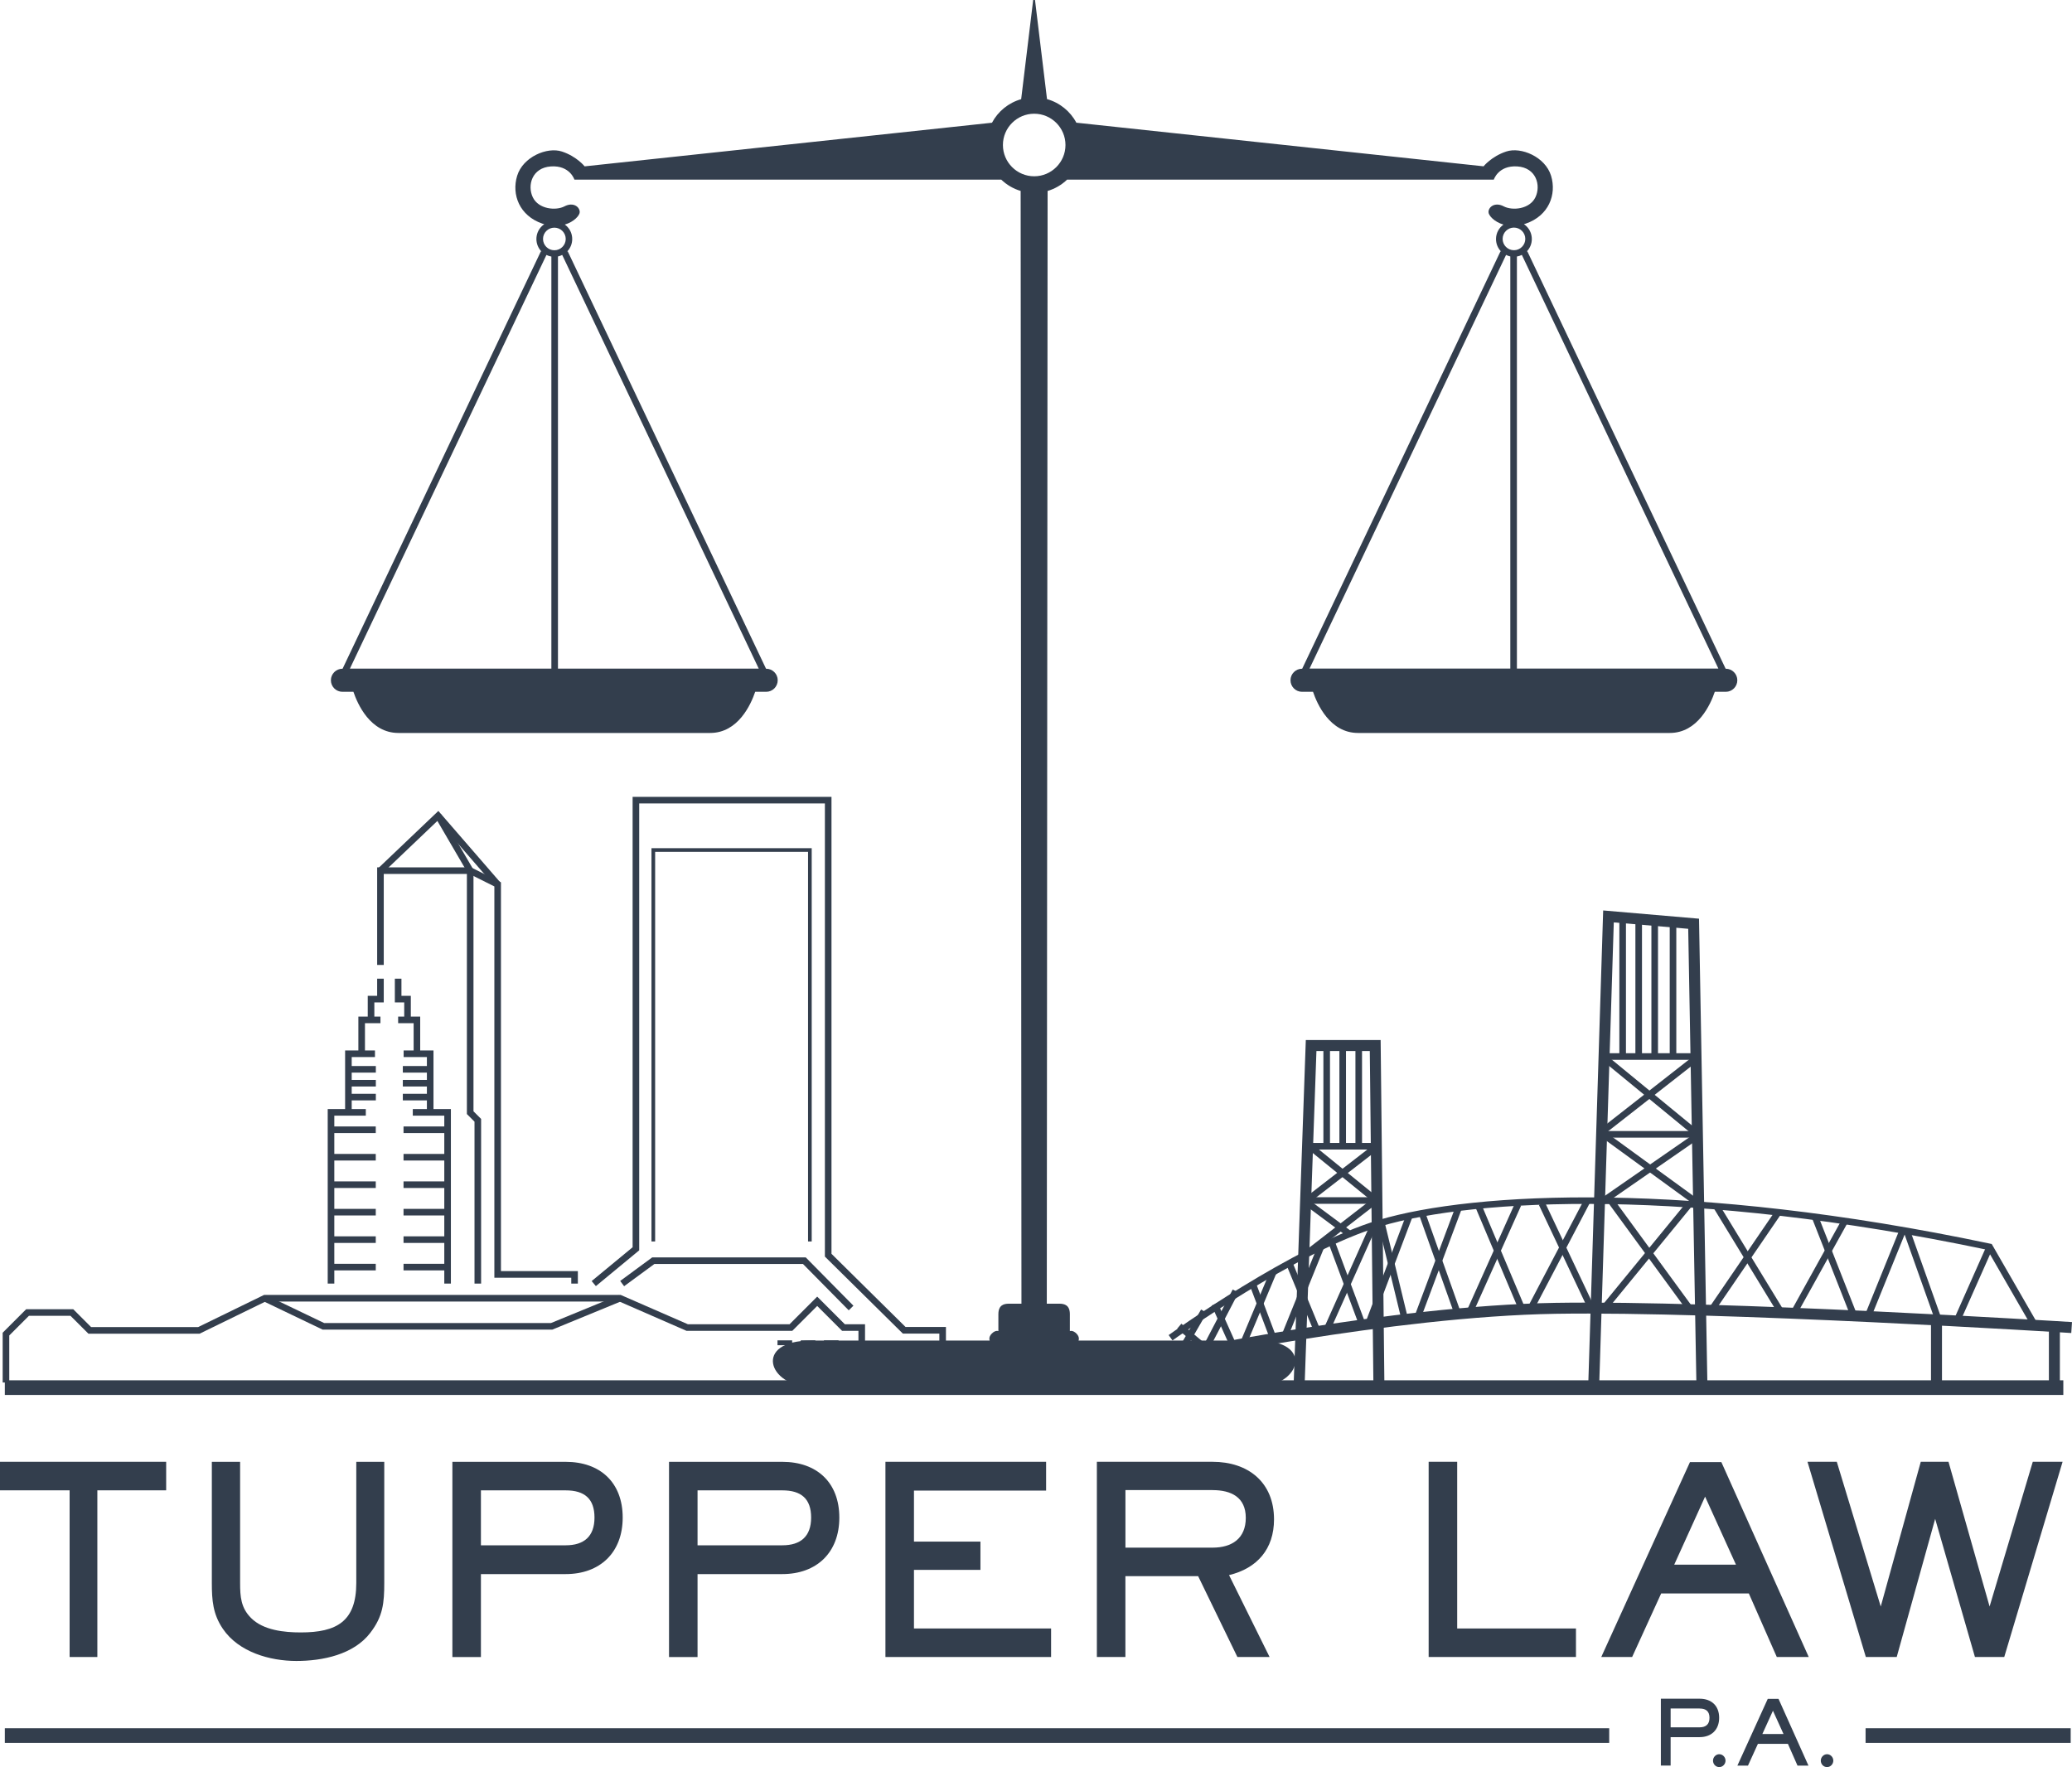 <?xml version="1.0" encoding="UTF-8"?> <svg xmlns="http://www.w3.org/2000/svg" id="Layer_2" data-name="Layer 2" viewBox="0 0 565.74 482.49"><defs><style> .cls-1 { fill: #333e4d; } .cls-2 { fill: none; stroke: #333e4d; stroke-miterlimit: 10; stroke-width: 4px; } </style></defs><g id="Layer_1-2" data-name="Layer 1"><g><g><path class="cls-1" d="m26.58,406.92v45.51h-7.57v-45.51H0v-7.79h45.37v7.79h-18.79Z"></path><path class="cls-1" d="m101.14,445.79c-4.57,6-13.07,7.72-20.22,7.72s-15.72-2.36-20.08-8.79c-2.71-4-3-7.79-3-12.5v-33.08h7.72v33.08c0,3.71.21,6.79,3,9.57,3.36,3.36,9.07,3.93,13.57,3.93,9.79,0,15.15-3,15.15-13.5v-33.08h7.64v33.08c0,5.43-.36,9.14-3.79,13.57Z"></path><path class="cls-1" d="m154.46,429.79h-23.15v22.65h-7.79v-53.3h30.93c9.43,0,15.57,5.64,15.57,15.22s-6.22,15.43-15.57,15.43Zm0-22.86h-23.15v15h23.15c5,0,7.86-2.43,7.86-7.57s-2.71-7.43-7.86-7.43Z"></path><path class="cls-1" d="m213.61,429.79h-23.15v22.65h-7.79v-53.3h30.93c9.43,0,15.57,5.64,15.57,15.22s-6.22,15.43-15.57,15.43Zm0-22.86h-23.15v15h23.15c5,0,7.86-2.43,7.86-7.57s-2.71-7.43-7.86-7.43Z"></path><path class="cls-1" d="m241.76,452.43v-53.3h43.87v7.86h-36.08v13.93h18.15v7.72h-18.15v16h37.44v7.79h-45.22Z"></path><path class="cls-1" d="m335.58,430.07l11.07,22.36h-8.79l-10.72-22.08h-19.86v22.08h-7.79v-53.3h31.58c9.72,0,16.79,5.57,16.79,15.72,0,8.07-4.57,13.36-12.29,15.22Zm-4.5-23.22h-23.79v15.72h23.79c5.29,0,9.07-2.5,9.07-8.14s-4-7.57-9.07-7.57Z"></path><path class="cls-1" d="m390.08,452.43v-53.3h7.79v45.51h32.43v7.79h-40.22Z"></path><path class="cls-1" d="m485.14,452.43l-7.64-17.36h-23.93l-7.93,17.36h-8.43l24.22-53.22h8.57l23.86,53.22h-8.72Zm-19.58-43.79l-8.43,18.58h16.86l-8.43-18.58Z"></path><path class="cls-1" d="m547.24,452.43h-8l-10.86-37.72-10.5,37.72h-8.43l-15.93-53.3h8l12,39.51,10.93-39.51h7.57l11.22,39.51,11.79-39.51h8.14l-15.93,53.3Z"></path></g><g><path class="cls-1" d="m464.07,474.32h-7.92v7.75h-2.67v-18.25h10.59c3.23,0,5.33,1.93,5.33,5.21s-2.13,5.28-5.33,5.28Zm0-7.83h-7.92v5.14h7.92c1.71,0,2.69-.83,2.69-2.59s-.93-2.54-2.69-2.54Z"></path><path class="cls-1" d="m469.43,482.49c-.98,0-1.71-.83-1.71-1.76s.76-1.76,1.71-1.76,1.71.83,1.71,1.76-.76,1.76-1.71,1.76Z"></path><path class="cls-1" d="m490.79,482.08l-2.62-5.94h-8.19l-2.71,5.94h-2.89l8.29-18.22h2.94l8.17,18.22h-2.98Zm-6.7-14.99l-2.89,6.36h5.77l-2.89-6.36Z"></path><path class="cls-1" d="m498.86,482.49c-.98,0-1.71-.83-1.71-1.76s.76-1.76,1.71-1.76,1.71.83,1.71,1.76-.76,1.76-1.71,1.76Z"></path></g><line class="cls-2" x1="1.32" y1="378.88" x2="563.37" y2="378.88"></line><line class="cls-2" x1="1.32" y1="473.88" x2="439.38" y2="473.88"></line><line class="cls-2" x1="509.38" y1="473.88" x2="565.38" y2="473.88"></line><polygon class="cls-1" points="236.19 377.47 234.39 377.47 234.39 363.37 229.92 363.37 223.13 356.58 216.33 363.37 187.44 363.37 169.11 355.37 72.5 355.37 54.5 364.15 24.14 364.15 19.25 359.27 7.9 359.27 2.53 364.64 2.53 377.47 .73 377.47 .73 363.89 7.15 357.47 20 357.47 24.88 362.35 54.09 362.35 72.09 353.57 169.48 353.57 187.81 361.57 215.59 361.57 223.13 354.03 230.67 361.57 236.19 361.57 236.19 377.47"></polygon><polygon class="cls-1" points="91.28 350.47 89.48 350.47 89.48 302.82 99.88 302.82 99.88 304.62 91.28 304.62 91.28 350.47"></polygon><polygon class="cls-1" points="96.03 303.8 94.23 303.8 94.23 286.82 102.38 286.82 102.38 288.62 96.03 288.62 96.03 303.8"></polygon><polygon class="cls-1" points="99.65 287.72 97.85 287.72 97.85 277.57 103.88 277.57 103.88 279.37 99.65 279.37 99.65 287.72"></polygon><polygon class="cls-1" points="102.21 278.47 100.41 278.47 100.41 271.9 102.98 271.9 102.98 267.22 104.78 267.22 104.78 273.7 102.21 273.7 102.21 278.47"></polygon><polygon class="cls-1" points="123.11 350.47 121.31 350.47 121.31 304.62 112.71 304.62 112.71 302.82 123.11 302.82 123.11 350.47"></polygon><polygon class="cls-1" points="118.36 303.8 116.56 303.8 116.56 288.62 110.21 288.62 110.21 286.82 118.36 286.82 118.36 303.8"></polygon><polygon class="cls-1" points="114.73 287.72 112.94 287.72 112.94 279.37 108.71 279.37 108.71 277.57 114.73 277.57 114.73 287.72"></polygon><polygon class="cls-1" points="112.17 278.47 110.37 278.47 110.37 273.7 107.81 273.7 107.81 267.22 109.61 267.22 109.61 271.9 112.17 271.9 112.17 278.47"></polygon><polygon class="cls-1" points="157.78 350.47 155.98 350.47 155.98 348.87 134.98 348.87 134.98 242.03 128.16 238.62 104.78 238.62 104.78 263.47 102.98 263.47 102.98 236.82 128.59 236.82 136.78 240.91 136.78 347.07 157.78 347.07 157.78 350.47"></polygon><polygon class="cls-1" points="135.2 242.06 119.56 224.02 104.5 238.37 103.26 237.07 119.69 221.42 136.56 240.88 135.2 242.06"></polygon><polygon class="cls-1" points="131.36 350.47 129.56 350.47 129.56 306.26 127.48 304.18 127.48 237.96 118.85 223.17 120.4 222.27 129.28 237.48 129.28 303.43 131.36 305.51 131.36 350.47"></polygon><polygon class="cls-1" points="258.28 377.47 256.48 377.47 256.48 364.12 246.51 364.12 225.23 343.1 225.23 219.37 174.53 219.37 174.53 341.39 162.7 351.16 161.55 349.78 172.73 340.55 172.73 217.57 227.03 217.57 227.03 342.34 247.25 362.32 258.28 362.32 258.28 377.47"></polygon><polygon class="cls-1" points="231.74 357.77 219.25 345.12 178.67 345.12 170.41 351.19 169.34 349.75 178.08 343.32 220 343.32 233.02 356.51 231.74 357.77"></polygon><path class="cls-1" d="m319.93,372.19l-.63-2.93c.6-.13,60.29-12.79,105.41-13.53,45.04-.74,139.37,5.14,141.03,5.25l-.2,2.99c-1.65-.11-95.85-5.98-140.78-5.25-44.83.74-104.24,13.34-104.84,13.47Z"></path><path class="cls-1" d="m320.14,365.99l-1.05-1.46c.34-.24,34.02-24.46,57.4-31.43,26.06-7.76,85.42-10.72,166.94,6.48l.39.08,12.93,22.44-1.56.9-12.53-21.74c-81-17.04-139.85-14.13-165.66-6.44-23.09,6.88-56.52,30.92-56.85,31.16Z"></path><polygon class="cls-1" points="356.24 377.52 353.24 377.42 356.54 283.97 376.97 283.97 377.99 377.45 374.99 377.49 374.01 286.97 359.44 286.97 356.24 377.52"></polygon><polygon class="cls-1" points="436.67 377.52 433.68 377.42 437.73 248.59 463.9 250.84 466.18 377.44 463.18 377.5 460.95 253.6 440.63 251.85 436.67 377.52"></polygon><polygon class="cls-1" points="221.63 338.97 220.63 338.97 220.63 232.59 178.88 232.59 178.88 338.97 177.88 338.97 177.88 231.59 221.63 231.59 221.63 338.97"></polygon><rect class="cls-1" x="361.34" y="285.47" width="1.8" height="27.5"></rect><rect class="cls-1" x="365.71" y="285.47" width="1.8" height="27.5"></rect><rect class="cls-1" x="370.09" y="285.47" width="1.8" height="27.5"></rect><rect class="cls-1" x="442.15" y="250.22" width="1.8" height="38.25"></rect><rect class="cls-1" x="446.53" y="251.22" width="1.8" height="37.25"></rect><rect class="cls-1" x="450.9" y="251.22" width="1.8" height="37.25"></rect><rect class="cls-1" x="455.9" y="252.22" width="1.8" height="36.25"></rect><rect class="cls-1" x="357.03" y="312.07" width="18.76" height="1.8"></rect><rect class="cls-1" x="437.98" y="287.57" width="25.09" height="1.8"></rect><rect class="cls-1" x="356.51" y="326.89" width="19.28" height="1.8"></rect><rect class="cls-1" x="437.32" y="308.82" width="26.13" height="1.8"></rect><rect class="cls-1" x="354.82" y="319.51" width="23.08" height="1.8" transform="translate(-119.46 291.18) rotate(-37.73)"></rect><rect class="cls-1" x="355.07" y="333.82" width="23.08" height="1.8" transform="translate(-128.17 294.33) rotate(-37.73)"></rect><rect class="cls-1" x="365.77" y="308.63" width="1.8" height="23.5" transform="translate(-113.23 402.76) rotate(-50.89)"></rect><rect class="cls-1" x="361.82" y="325.88" width="1.8" height="13.53" transform="translate(-120.57 425.63) rotate(-53.41)"></rect><rect class="cls-1" x="433.67" y="298.23" width="32.88" height="1.8" transform="translate(-88.72 340.88) rotate(-38.04)"></rect><rect class="cls-1" x="449.64" y="282.35" width="1.8" height="33.49" transform="translate(-66.54 457.45) rotate(-50.61)"></rect><rect class="cls-1" x="434.57" y="318.33" width="31.51" height="1.8" transform="translate(-101.64 313.2) rotate(-34.71)"></rect><rect class="cls-1" x="449.86" y="303.19" width="1.8" height="32" transform="translate(-72.55 495.89) rotate(-53.96)"></rect><rect class="cls-1" x="524.16" y="335.33" width="1.8" height="26.52" transform="translate(-86.42 195.98) rotate(-19.57)"></rect><rect class="cls-1" x="527.66" y="349.7" width="22.16" height="1.8" transform="translate(-.35 700.66) rotate(-66.05)"></rect><rect class="cls-1" x="501.59" y="347.07" width="26.05" height="1.8" transform="translate(-1.13 694.26) rotate(-67.94)"></rect><rect class="cls-1" x="500.08" y="330.93" width="1.8" height="29.99" transform="translate(-91.86 207.4) rotate(-21.47)"></rect><rect class="cls-1" x="481.94" y="345.31" width="29.38" height="1.8" transform="translate(-47.01 612.61) rotate(-60.99)"></rect><rect class="cls-1" x="476.69" y="326.44" width="1.8" height="35.06" transform="translate(-109.26 299.03) rotate(-31.38)"></rect><rect class="cls-1" x="459.83" y="343.66" width="32.81" height="1.8" transform="translate(-76.93 543.37) rotate(-55.65)"></rect><rect class="cls-1" x="449.74" y="324.74" width="1.8" height="35.9" transform="translate(-115.4 331.97) rotate(-36.17)"></rect><rect class="cls-1" x="431.26" y="342.08" width="36.71" height="1.8" transform="translate(-100.62 473.49) rotate(-50.68)"></rect><rect class="cls-1" x="426.84" y="327.1" width="1.8" height="31.6" transform="translate(-105.49 215.59) rotate(-25.29)"></rect><rect class="cls-1" x="409.07" y="341.52" width="33.35" height="1.8" transform="translate(-75.26 560.38) rotate(-62.32)"></rect><rect class="cls-1" x="408.59" y="327.56" width="1.8" height="30.83" transform="translate(-101.2 186.4) rotate(-22.9)"></rect><rect class="cls-1" x="391.22" y="342.96" width="33.04" height="1.8" transform="translate(-72.83 575.25) rotate(-65.85)"></rect><rect class="cls-1" x="392.27" y="330.44" width="1.8" height="29.34" transform="translate(-92.91 151.68) rotate(-19.58)"></rect><rect class="cls-1" x="376.55" y="343.92" width="32.16" height="1.8" transform="translate(-67.94 591.67) rotate(-69.48)"></rect><rect class="cls-1" x="379.32" y="332.69" width="1.8" height="27.74" transform="translate(-70.94 99.32) rotate(-13.63)"></rect><rect class="cls-1" x="364.04" y="345.4" width="30.63" height="1.8" transform="translate(-78.74 578.63) rotate(-69.28)"></rect><rect class="cls-1" x="366.9" y="338.4" width="1.8" height="23.98" transform="translate(-99.22 150.53) rotate(-20.44)"></rect><rect class="cls-1" x="353.02" y="348.04" width="31.14" height="1.8" transform="translate(-100.4 543.01) rotate(-65.91)"></rect><rect class="cls-1" x="354.63" y="343.74" width="1.8" height="19.47" transform="translate(-107.92 162.28) rotate(-22.42)"></rect><rect class="cls-1" x="342.43" y="351.82" width="26.44" height="1.8" transform="translate(-104.81 549.89) rotate(-67.94)"></rect><rect class="cls-1" x="343.99" y="350.08" width="1.8" height="15.9" transform="translate(-104.19 144.82) rotate(-20.67)"></rect><rect class="cls-1" x="332.97" y="356.2" width="21.24" height="1.8" transform="translate(-118.71 535.6) rotate(-67.22)"></rect><rect class="cls-1" x="333.08" y="355.61" width="1.8" height="11.36" transform="translate(-118.58 168.26) rotate(-24.15)"></rect><rect class="cls-1" x="324.76" y="359.22" width="17.24" height="1.8" transform="translate(-140.07 489.24) rotate(-62.46)"></rect><rect class="cls-1" x="324.2" y="360.7" width="1.8" height="8.14" transform="translate(-163.3 379.3) rotate(-50)"></rect><rect class="cls-1" x="318.62" y="362.98" width="13.49" height="1.8" transform="translate(-152.48 463.59) rotate(-59.99)"></rect><rect class="cls-1" x="212.29" y="365.97" width="4" height="1.33"></rect><rect class="cls-1" x="212.29" y="371.26" width="4" height="1.33"></rect><rect class="cls-1" x="218.63" y="365.97" width="4" height="1.33"></rect><rect class="cls-1" x="218.63" y="371.26" width="4" height="1.33"></rect><rect class="cls-1" x="224.96" y="365.97" width="4" height="1.33"></rect><rect class="cls-1" x="224.96" y="371.26" width="4" height="1.33"></rect><polygon class="cls-1" points="150.8 363.04 88.09 363.04 71.9 355.28 72.68 353.66 88.5 361.24 150.45 361.24 168.95 353.64 169.63 355.3 150.8 363.04"></polygon><rect class="cls-1" x="90.38" y="307.57" width="12.22" height="1.8"></rect><rect class="cls-1" x="90.38" y="315.07" width="12.22" height="1.8"></rect><rect class="cls-1" x="90.38" y="322.57" width="12.22" height="1.8"></rect><rect class="cls-1" x="95.2" y="291.07" width="7.42" height="1.8"></rect><rect class="cls-1" x="95.2" y="294.86" width="7.42" height="1.8"></rect><rect class="cls-1" x="95.2" y="298.65" width="7.42" height="1.8"></rect><rect class="cls-1" x="109.99" y="291.07" width="7.05" height="1.8"></rect><rect class="cls-1" x="109.99" y="294.86" width="7.05" height="1.8"></rect><rect class="cls-1" x="109.99" y="298.65" width="7.05" height="1.8"></rect><rect class="cls-1" x="90.38" y="330.07" width="12.22" height="1.8"></rect><rect class="cls-1" x="90.38" y="337.57" width="12.22" height="1.8"></rect><rect class="cls-1" x="90.38" y="345.07" width="12.22" height="1.8"></rect><rect class="cls-1" x="110.18" y="307.57" width="12.22" height="1.8"></rect><rect class="cls-1" x="110.18" y="315.07" width="12.22" height="1.8"></rect><rect class="cls-1" x="110.18" y="322.57" width="12.22" height="1.8"></rect><rect class="cls-1" x="110.18" y="330.07" width="12.22" height="1.8"></rect><rect class="cls-1" x="110.18" y="337.57" width="12.22" height="1.8"></rect><rect class="cls-1" x="110.18" y="345.07" width="12.22" height="1.8"></rect><rect class="cls-1" x="527.24" y="360.72" width="3" height="16.75"></rect><rect class="cls-1" x="559.43" y="362.85" width="3" height="14.62"></rect><path class="cls-1" d="m282.1,0l-3.28,27.08c-3.45.97-6.32,3.33-7.97,6.43l-111.22,11.91s-2.14-2.7-6.18-4.04c-4.05-1.35-10.68,1.46-12.25,6.63-1.57,5.17.67,10.9,6.86,13.04.19.06.37.11.55.16-.26.17-.5.37-.72.6-.92.92-1.43,2.15-1.43,3.46s.54,2.55,1.41,3.43l-.18-.09-54.15,113.98h-.04c-1.74,0-3.15,1.41-3.15,3.15s1.41,3.15,3.15,3.15h3c1.14,3.36,4.61,11.24,12.29,11.24h85.12c7.67,0,11.15-7.88,12.29-11.24h3c1.74,0,3.15-1.41,3.15-3.15s-1.41-3.15-3.15-3.15h-.04l-54.15-113.98-.18.09c.87-.88,1.41-2.09,1.41-3.43s-.51-2.53-1.43-3.46c-.18-.19-.39-.34-.6-.49,2.57-.76,4.08-2.52,4.08-3.41,0-1.46-1.8-2.81-4.16-1.57-2.36,1.24-7.08.79-8.65-2.47-1.57-3.26-.22-8.09,4.95-8.43,5.17-.34,6.41,3.6,6.41,3.6h116.54c1.48,1.42,3.28,2.49,5.3,3.09l.22,303.83h-3.43c-1.4,0-2.87.39-2.87,2.87v4.61s-.79-.34-1.8.68c-1.01,1.01-.56,1.91-.56,1.91h-48.78c-15.96,0-11.69,12.59,0,12.59h121.8c11.69,0,15.96-12.59,0-12.59h-48.78s.45-.9-.56-1.91c-1.01-1.01-1.8-.68-1.8-.68v-4.61c0-2.47-1.46-2.87-2.87-2.87h-3.43l.22-303.82c2.02-.6,3.84-1.67,5.33-3.1h116.5s1.24-3.93,6.41-3.6,6.52,5.17,4.95,8.43c-1.57,3.26-6.29,3.71-8.65,2.47-2.36-1.24-4.16.11-4.16,1.57,0,.89,1.51,2.65,4.08,3.41-1.22.89-2.03,2.32-2.03,3.95,0,1.34.54,2.55,1.41,3.43l-.18-.09-54.15,113.98h-.04c-1.74,0-3.15,1.41-3.15,3.15s1.41,3.15,3.15,3.15h3c1.14,3.36,4.61,11.24,12.29,11.24h85.12c7.67,0,11.15-7.88,12.29-11.24h3c1.74,0,3.15-1.41,3.15-3.15s-1.41-3.15-3.15-3.15h-.04l-54.15-113.98-.18.08c.91-.92,1.41-2.13,1.41-3.43s-.51-2.53-1.43-3.46c-.22-.22-.47-.42-.72-.6.18-.05.36-.1.55-.16,6.18-2.14,8.43-7.87,6.86-13.04-1.57-5.17-8.21-7.98-12.25-6.63-4.05,1.35-6.18,4.04-6.18,4.04l-111.19-11.91c-1.66-3.12-4.55-5.47-8.01-6.44l-3.28-27.07m-133.4,69.62c.42.21.87.36,1.35.44v112.51h-55.01l53.66-112.95Zm57.97,112.95h-54.82v-112.53c.41-.09.8-.24,1.16-.42l53.66,112.95Zm-55.81-114.23c-1.7,0-3.09-1.39-3.09-3.09,0-.82.32-1.6.91-2.18.58-.58,1.36-.9,2.19-.9s1.6.32,2.19.9c.58.58.91,1.36.91,2.18,0,1.71-1.39,3.09-3.09,3.09Zm131.02-37.28c4.71,0,8.54,3.83,8.54,8.54s-3.83,8.54-8.54,8.54-8.54-3.83-8.54-8.54,3.83-8.54,8.54-8.54Zm186.81,151.5h-55.01v-112.51c.47-.08.92-.23,1.35-.44l53.66,112.95Zm-55.82-120.41c.83,0,1.6.32,2.19.9.58.58.91,1.36.91,2.18s-.32,1.6-.91,2.19c-.58.58-1.36.91-2.19.91-1.7,0-3.09-1.39-3.09-3.09s1.39-3.09,3.09-3.09Zm-2.15,7.46c.37.18.75.34,1.16.42v112.53h-54.82l53.66-112.95Z"></path></g></g></svg> 